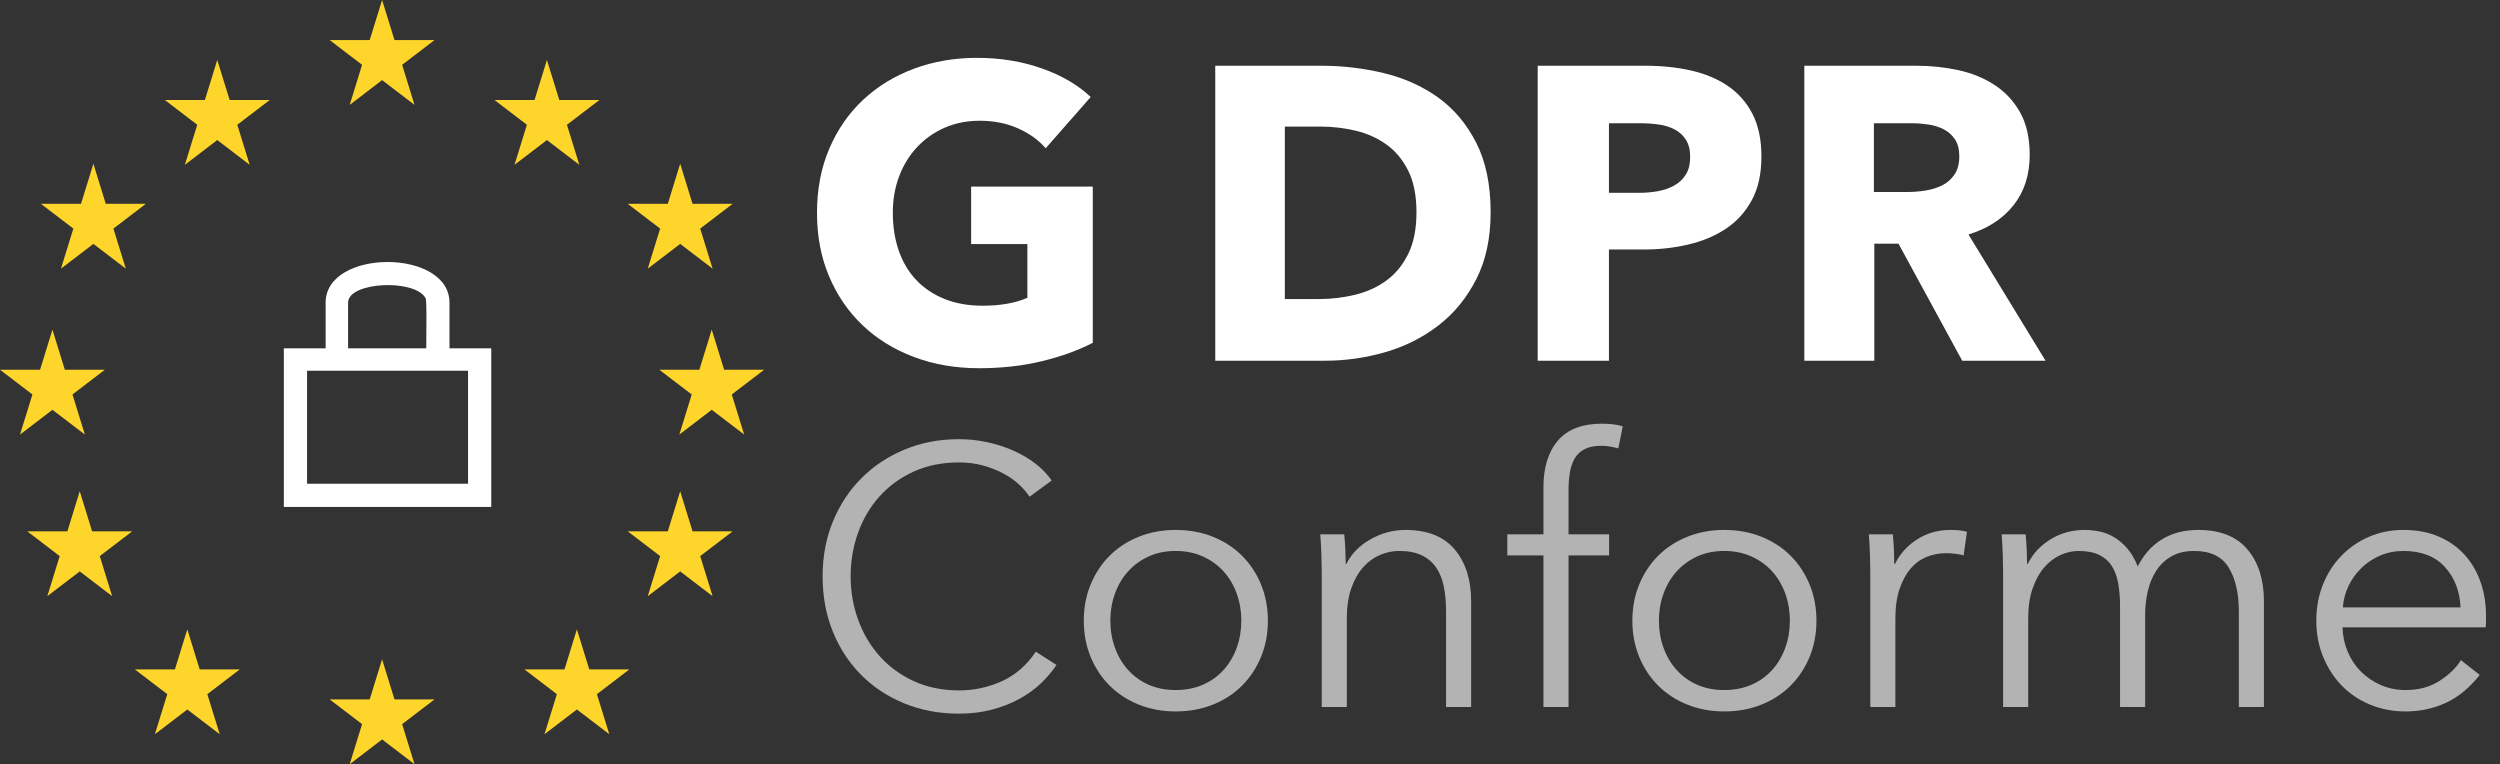 <?xml version="1.0" encoding="UTF-8" standalone="no"?>
<!DOCTYPE svg PUBLIC "-//W3C//DTD SVG 1.1//EN" "http://www.w3.org/Graphics/SVG/1.1/DTD/svg11.dtd">
<svg width="100%" height="100%" viewBox="0 0 229 70" version="1.1" xmlns="http://www.w3.org/2000/svg" xmlns:xlink="http://www.w3.org/1999/xlink" xml:space="preserve" xmlns:serif="http://www.serif.com/" style="fill-rule:evenodd;clip-rule:evenodd;stroke-linejoin:round;stroke-miterlimit:2;">
    <rect x="0" y="0" width="229" height="70" fill="#333333" stroke="none"/>
    <g id="Compliant" transform="matrix(2.816,0,0,2.816,97.383,64.762)">
        <g transform="matrix(1,0,0,1,-8.496,0)">
            <path d="M8.28,-1.368C8.136,-1.152 7.962,-0.948 7.758,-0.756C7.554,-0.564 7.318,-0.396 7.05,-0.252C6.782,-0.108 6.486,0.006 6.162,0.09C5.838,0.174 5.484,0.216 5.1,0.216C4.46,0.216 3.868,0.104 3.324,-0.12C2.78,-0.344 2.312,-0.654 1.92,-1.05C1.528,-1.446 1.222,-1.916 1.002,-2.46C0.782,-3.004 0.672,-3.6 0.672,-4.248C0.672,-4.896 0.784,-5.492 1.008,-6.036C1.232,-6.58 1.542,-7.05 1.938,-7.446C2.334,-7.842 2.802,-8.152 3.342,-8.376C3.882,-8.6 4.468,-8.712 5.1,-8.712C5.412,-8.712 5.718,-8.68 6.018,-8.616C6.318,-8.552 6.6,-8.462 6.864,-8.346C7.128,-8.23 7.368,-8.09 7.584,-7.926C7.8,-7.762 7.98,-7.576 8.124,-7.368L7.404,-6.84C7.316,-6.976 7.198,-7.112 7.05,-7.248C6.902,-7.384 6.728,-7.504 6.528,-7.608C6.328,-7.712 6.11,-7.796 5.874,-7.86C5.638,-7.924 5.384,-7.956 5.112,-7.956C4.56,-7.956 4.066,-7.856 3.63,-7.656C3.194,-7.456 2.824,-7.186 2.52,-6.846C2.216,-6.506 1.984,-6.112 1.824,-5.664C1.664,-5.216 1.584,-4.744 1.584,-4.248C1.584,-3.752 1.666,-3.28 1.83,-2.832C1.994,-2.384 2.228,-1.99 2.532,-1.65C2.836,-1.31 3.206,-1.04 3.642,-0.84C4.078,-0.64 4.568,-0.54 5.112,-0.54C5.6,-0.54 6.064,-0.64 6.504,-0.84C6.944,-1.04 7.312,-1.36 7.608,-1.8L8.28,-1.368Z" style="fill:rgb(179,179,179);fill-rule:nonzero;"/>
        </g>
        <path d="M6.66,-2.808C6.66,-2.384 6.586,-1.992 6.438,-1.632C6.29,-1.272 6.084,-0.96 5.82,-0.696C5.556,-0.432 5.24,-0.226 4.872,-0.078C4.504,0.07 4.1,0.144 3.66,0.144C3.228,0.144 2.828,0.07 2.46,-0.078C2.092,-0.226 1.776,-0.432 1.512,-0.696C1.248,-0.96 1.042,-1.272 0.894,-1.632C0.746,-1.992 0.672,-2.384 0.672,-2.808C0.672,-3.232 0.746,-3.624 0.894,-3.984C1.042,-4.344 1.248,-4.656 1.512,-4.92C1.776,-5.184 2.092,-5.39 2.46,-5.538C2.828,-5.686 3.228,-5.76 3.66,-5.76C4.1,-5.76 4.504,-5.686 4.872,-5.538C5.24,-5.39 5.556,-5.184 5.82,-4.92C6.084,-4.656 6.29,-4.344 6.438,-3.984C6.586,-3.624 6.66,-3.232 6.66,-2.808ZM5.796,-2.808C5.796,-3.12 5.746,-3.414 5.646,-3.69C5.546,-3.966 5.404,-4.206 5.22,-4.41C5.036,-4.614 4.812,-4.776 4.548,-4.896C4.284,-5.016 3.988,-5.076 3.66,-5.076C3.332,-5.076 3.038,-5.016 2.778,-4.896C2.518,-4.776 2.296,-4.614 2.112,-4.41C1.928,-4.206 1.786,-3.966 1.686,-3.69C1.586,-3.414 1.536,-3.12 1.536,-2.808C1.536,-2.496 1.586,-2.202 1.686,-1.926C1.786,-1.65 1.928,-1.41 2.112,-1.206C2.296,-1.002 2.518,-0.842 2.778,-0.726C3.038,-0.61 3.332,-0.552 3.66,-0.552C3.988,-0.552 4.284,-0.61 4.548,-0.726C4.812,-0.842 5.036,-1.002 5.22,-1.206C5.404,-1.41 5.546,-1.65 5.646,-1.926C5.746,-2.202 5.796,-2.496 5.796,-2.808Z" style="fill:rgb(179,179,179);fill-rule:nonzero;"/>
        <path d="M9.144,-5.616C9.16,-5.464 9.172,-5.296 9.18,-5.112C9.188,-4.928 9.192,-4.776 9.192,-4.656L9.216,-4.656C9.376,-4.984 9.636,-5.25 9.996,-5.454C10.356,-5.658 10.736,-5.76 11.136,-5.76C11.848,-5.76 12.382,-5.548 12.738,-5.124C13.094,-4.7 13.272,-4.14 13.272,-3.444L13.272,0L12.456,0L12.456,-3.108C12.456,-3.404 12.432,-3.672 12.384,-3.912C12.336,-4.152 12.254,-4.358 12.138,-4.53C12.022,-4.702 11.866,-4.836 11.67,-4.932C11.474,-5.028 11.228,-5.076 10.932,-5.076C10.716,-5.076 10.506,-5.032 10.302,-4.944C10.098,-4.856 9.916,-4.722 9.756,-4.542C9.596,-4.362 9.468,-4.134 9.372,-3.858C9.276,-3.582 9.228,-3.256 9.228,-2.88L9.228,0L8.412,0L8.412,-4.38C8.412,-4.532 8.408,-4.728 8.4,-4.968C8.392,-5.208 8.38,-5.424 8.364,-5.616L9.144,-5.616Z" style="fill:rgb(179,179,179);fill-rule:nonzero;"/>
        <path d="M17.76,-4.932L16.44,-4.932L16.44,0L15.624,0L15.624,-4.932L14.448,-4.932L14.448,-5.616L15.624,-5.616L15.624,-7.152C15.624,-7.792 15.78,-8.296 16.092,-8.664C16.404,-9.032 16.884,-9.216 17.532,-9.216C17.636,-9.216 17.748,-9.21 17.868,-9.198C17.988,-9.186 18.1,-9.164 18.204,-9.132L18.06,-8.412C17.972,-8.436 17.884,-8.456 17.796,-8.472C17.708,-8.488 17.608,-8.496 17.496,-8.496C17.28,-8.496 17.102,-8.46 16.962,-8.388C16.822,-8.316 16.714,-8.214 16.638,-8.082C16.562,-7.95 16.51,-7.796 16.482,-7.62C16.454,-7.444 16.44,-7.256 16.44,-7.056L16.44,-5.616L17.76,-5.616L17.76,-4.932Z" style="fill:rgb(179,179,179);fill-rule:nonzero;"/>
        <path d="M24.504,-2.808C24.504,-2.384 24.43,-1.992 24.282,-1.632C24.134,-1.272 23.928,-0.96 23.664,-0.696C23.4,-0.432 23.084,-0.226 22.716,-0.078C22.348,0.07 21.944,0.144 21.504,0.144C21.072,0.144 20.672,0.07 20.304,-0.078C19.936,-0.226 19.62,-0.432 19.356,-0.696C19.092,-0.96 18.886,-1.272 18.738,-1.632C18.59,-1.992 18.516,-2.384 18.516,-2.808C18.516,-3.232 18.59,-3.624 18.738,-3.984C18.886,-4.344 19.092,-4.656 19.356,-4.92C19.62,-5.184 19.936,-5.39 20.304,-5.538C20.672,-5.686 21.072,-5.76 21.504,-5.76C21.944,-5.76 22.348,-5.686 22.716,-5.538C23.084,-5.39 23.4,-5.184 23.664,-4.92C23.928,-4.656 24.134,-4.344 24.282,-3.984C24.43,-3.624 24.504,-3.232 24.504,-2.808ZM23.64,-2.808C23.64,-3.12 23.59,-3.414 23.49,-3.69C23.39,-3.966 23.248,-4.206 23.064,-4.41C22.88,-4.614 22.656,-4.776 22.392,-4.896C22.128,-5.016 21.832,-5.076 21.504,-5.076C21.176,-5.076 20.882,-5.016 20.622,-4.896C20.362,-4.776 20.14,-4.614 19.956,-4.41C19.772,-4.206 19.63,-3.966 19.53,-3.69C19.43,-3.414 19.38,-3.12 19.38,-2.808C19.38,-2.496 19.43,-2.202 19.53,-1.926C19.63,-1.65 19.772,-1.41 19.956,-1.206C20.14,-1.002 20.362,-0.842 20.622,-0.726C20.882,-0.61 21.176,-0.552 21.504,-0.552C21.832,-0.552 22.128,-0.61 22.392,-0.726C22.656,-0.842 22.88,-1.002 23.064,-1.206C23.248,-1.41 23.39,-1.65 23.49,-1.926C23.59,-2.202 23.64,-2.496 23.64,-2.808Z" style="fill:rgb(179,179,179);fill-rule:nonzero;"/>
        <path d="M26.256,-4.38C26.256,-4.532 26.252,-4.728 26.244,-4.968C26.236,-5.208 26.224,-5.424 26.208,-5.616L26.988,-5.616C27.004,-5.464 27.016,-5.296 27.024,-5.112C27.032,-4.928 27.036,-4.776 27.036,-4.656L27.06,-4.656C27.22,-4.984 27.46,-5.25 27.78,-5.454C28.1,-5.658 28.46,-5.76 28.86,-5.76C28.964,-5.76 29.058,-5.756 29.142,-5.748C29.226,-5.74 29.312,-5.724 29.4,-5.7L29.292,-4.932C29.244,-4.948 29.164,-4.964 29.052,-4.98C28.94,-4.996 28.828,-5.004 28.716,-5.004C28.5,-5.004 28.292,-4.964 28.092,-4.884C27.892,-4.804 27.718,-4.678 27.57,-4.506C27.422,-4.334 27.302,-4.114 27.21,-3.846C27.118,-3.578 27.072,-3.256 27.072,-2.88L27.072,0L26.256,0L26.256,-4.38Z" style="fill:rgb(179,179,179);fill-rule:nonzero;"/>
        <path d="M31.38,-4.656C31.54,-4.984 31.786,-5.25 32.118,-5.454C32.45,-5.658 32.82,-5.76 33.228,-5.76C33.38,-5.76 33.538,-5.744 33.702,-5.712C33.866,-5.68 34.026,-5.618 34.182,-5.526C34.338,-5.434 34.482,-5.312 34.614,-5.16C34.746,-5.008 34.86,-4.812 34.956,-4.572C35.148,-4.956 35.41,-5.25 35.742,-5.454C36.074,-5.658 36.468,-5.76 36.924,-5.76C37.636,-5.76 38.17,-5.548 38.526,-5.124C38.882,-4.7 39.06,-4.14 39.06,-3.444L39.06,0L38.244,0L38.244,-3.108C38.244,-3.7 38.134,-4.176 37.914,-4.536C37.694,-4.896 37.32,-5.076 36.792,-5.076C36.496,-5.076 36.246,-5.016 36.042,-4.896C35.838,-4.776 35.674,-4.618 35.55,-4.422C35.426,-4.226 35.336,-4.004 35.28,-3.756C35.224,-3.508 35.196,-3.252 35.196,-2.988L35.196,0L34.38,0L34.38,-3.276C34.38,-3.548 34.36,-3.796 34.32,-4.02C34.28,-4.244 34.21,-4.434 34.11,-4.59C34.01,-4.746 33.872,-4.866 33.696,-4.95C33.52,-5.034 33.296,-5.076 33.024,-5.076C32.832,-5.076 32.638,-5.032 32.442,-4.944C32.246,-4.856 32.07,-4.722 31.914,-4.542C31.758,-4.362 31.632,-4.134 31.536,-3.858C31.44,-3.582 31.392,-3.256 31.392,-2.88L31.392,0L30.576,0L30.576,-4.38C30.576,-4.532 30.572,-4.728 30.564,-4.968C30.556,-5.208 30.544,-5.424 30.528,-5.616L31.308,-5.616C31.324,-5.464 31.336,-5.296 31.344,-5.112C31.352,-4.928 31.356,-4.776 31.356,-4.656L31.38,-4.656Z" style="fill:rgb(179,179,179);fill-rule:nonzero;"/>
        <path d="M45.456,-3.24C45.432,-3.768 45.262,-4.206 44.946,-4.554C44.63,-4.902 44.18,-5.076 43.596,-5.076C43.324,-5.076 43.072,-5.026 42.84,-4.926C42.608,-4.826 42.404,-4.69 42.228,-4.518C42.052,-4.346 41.912,-4.15 41.808,-3.93C41.704,-3.71 41.644,-3.48 41.628,-3.24L45.456,-3.24ZM46.284,-2.976L46.284,-2.796C46.284,-2.732 46.28,-2.664 46.272,-2.592L41.616,-2.592C41.624,-2.312 41.68,-2.048 41.784,-1.8C41.888,-1.552 42.032,-1.336 42.216,-1.152C42.4,-0.968 42.616,-0.822 42.864,-0.714C43.112,-0.606 43.38,-0.552 43.668,-0.552C44.092,-0.552 44.458,-0.65 44.766,-0.846C45.074,-1.042 45.308,-1.268 45.468,-1.524L46.08,-1.044C45.744,-0.62 45.374,-0.316 44.97,-0.132C44.566,0.052 44.132,0.144 43.668,0.144C43.252,0.144 42.866,0.07 42.51,-0.078C42.154,-0.226 41.848,-0.432 41.592,-0.696C41.336,-0.96 41.134,-1.272 40.986,-1.632C40.838,-1.992 40.764,-2.384 40.764,-2.808C40.764,-3.232 40.836,-3.624 40.98,-3.984C41.124,-4.344 41.324,-4.656 41.58,-4.92C41.836,-5.184 42.136,-5.39 42.48,-5.538C42.824,-5.686 43.196,-5.76 43.596,-5.76C44.036,-5.76 44.424,-5.686 44.76,-5.538C45.096,-5.39 45.376,-5.19 45.6,-4.938C45.824,-4.686 45.994,-4.392 46.11,-4.056C46.226,-3.72 46.284,-3.36 46.284,-2.976Z" style="fill:rgb(179,179,179);fill-rule:nonzero;"/>
    </g>
    <g id="Gdpr" transform="matrix(3.18,0,0,3.18,108.532,33.041)">
        <g transform="matrix(1,0,0,1,-11.076,0)">
            <path d="M8.424,-0.516C8.008,-0.3 7.522,-0.124 6.966,0.012C6.41,0.148 5.804,0.216 5.148,0.216C4.468,0.216 3.842,0.108 3.27,-0.108C2.698,-0.324 2.206,-0.628 1.794,-1.02C1.382,-1.412 1.06,-1.882 0.828,-2.43C0.596,-2.978 0.48,-3.588 0.48,-4.26C0.48,-4.94 0.598,-5.556 0.834,-6.108C1.07,-6.66 1.396,-7.13 1.812,-7.518C2.228,-7.906 2.716,-8.204 3.276,-8.412C3.836,-8.62 4.44,-8.724 5.088,-8.724C5.76,-8.724 6.384,-8.622 6.96,-8.418C7.536,-8.214 8.004,-7.94 8.364,-7.596L7.068,-6.12C6.868,-6.352 6.604,-6.542 6.276,-6.69C5.948,-6.838 5.576,-6.912 5.16,-6.912C4.8,-6.912 4.468,-6.846 4.164,-6.714C3.86,-6.582 3.596,-6.398 3.372,-6.162C3.148,-5.926 2.974,-5.646 2.85,-5.322C2.726,-4.998 2.664,-4.644 2.664,-4.26C2.664,-3.868 2.72,-3.508 2.832,-3.18C2.944,-2.852 3.11,-2.57 3.33,-2.334C3.55,-2.098 3.822,-1.914 4.146,-1.782C4.47,-1.65 4.84,-1.584 5.256,-1.584C5.496,-1.584 5.724,-1.602 5.94,-1.638C6.156,-1.674 6.356,-1.732 6.54,-1.812L6.54,-3.36L4.92,-3.36L4.92,-5.016L8.424,-5.016L8.424,-0.516Z" style="fill:white;fill-rule:nonzero;"/>
        </g>
        <path d="M8.808,-4.272C8.808,-3.528 8.67,-2.886 8.394,-2.346C8.118,-1.806 7.754,-1.362 7.302,-1.014C6.85,-0.666 6.34,-0.41 5.772,-0.246C5.204,-0.082 4.628,0 4.044,0L0.876,0L0.876,-8.496L3.948,-8.496C4.548,-8.496 5.14,-8.426 5.724,-8.286C6.308,-8.146 6.828,-7.914 7.284,-7.59C7.74,-7.266 8.108,-6.832 8.388,-6.288C8.668,-5.744 8.808,-5.072 8.808,-4.272ZM6.672,-4.272C6.672,-4.752 6.594,-5.15 6.438,-5.466C6.282,-5.782 6.074,-6.034 5.814,-6.222C5.554,-6.41 5.258,-6.544 4.926,-6.624C4.594,-6.704 4.252,-6.744 3.9,-6.744L2.88,-6.744L2.88,-1.776L3.852,-1.776C4.22,-1.776 4.574,-1.818 4.914,-1.902C5.254,-1.986 5.554,-2.124 5.814,-2.316C6.074,-2.508 6.282,-2.764 6.438,-3.084C6.594,-3.404 6.672,-3.8 6.672,-4.272Z" style="fill:white;fill-rule:nonzero;"/>
        <path d="M16.608,-5.88C16.608,-5.384 16.516,-4.966 16.332,-4.626C16.148,-4.286 15.9,-4.012 15.588,-3.804C15.276,-3.596 14.916,-3.444 14.508,-3.348C14.1,-3.252 13.676,-3.204 13.236,-3.204L12.216,-3.204L12.216,0L10.164,0L10.164,-8.496L13.284,-8.496C13.748,-8.496 14.182,-8.45 14.586,-8.358C14.99,-8.266 15.342,-8.118 15.642,-7.914C15.942,-7.71 16.178,-7.442 16.35,-7.11C16.522,-6.778 16.608,-6.368 16.608,-5.88ZM14.556,-5.868C14.556,-6.068 14.516,-6.232 14.436,-6.36C14.356,-6.488 14.248,-6.588 14.112,-6.66C13.976,-6.732 13.822,-6.78 13.65,-6.804C13.478,-6.828 13.3,-6.84 13.116,-6.84L12.216,-6.84L12.216,-4.836L13.08,-4.836C13.272,-4.836 13.456,-4.852 13.632,-4.884C13.808,-4.916 13.966,-4.972 14.106,-5.052C14.246,-5.132 14.356,-5.238 14.436,-5.37C14.516,-5.502 14.556,-5.668 14.556,-5.868Z" style="fill:white;fill-rule:nonzero;"/>
        <path d="M22.392,0L20.556,-3.372L19.86,-3.372L19.86,0L17.844,0L17.844,-8.496L21.084,-8.496C21.492,-8.496 21.89,-8.454 22.278,-8.37C22.666,-8.286 23.014,-8.144 23.322,-7.944C23.63,-7.744 23.876,-7.48 24.06,-7.152C24.244,-6.824 24.336,-6.416 24.336,-5.928C24.336,-5.352 24.18,-4.868 23.868,-4.476C23.556,-4.084 23.124,-3.804 22.572,-3.636L24.792,0L22.392,0ZM22.308,-5.892C22.308,-6.092 22.266,-6.254 22.182,-6.378C22.098,-6.502 21.99,-6.598 21.858,-6.666C21.726,-6.734 21.578,-6.78 21.414,-6.804C21.25,-6.828 21.092,-6.84 20.94,-6.84L19.848,-6.84L19.848,-4.86L20.82,-4.86C20.988,-4.86 21.16,-4.874 21.336,-4.902C21.512,-4.93 21.672,-4.98 21.816,-5.052C21.96,-5.124 22.078,-5.228 22.17,-5.364C22.262,-5.5 22.308,-5.676 22.308,-5.892Z" style="fill:white;fill-rule:nonzero;"/>
    </g>
    <g id="Icon">
        <path id="Lock" d="M26,31.905L29.828,31.905L29.828,27.722C29.828,22.759 41.172,22.759 41.172,27.722L41.172,31.905L45,31.905L45,46.438L26,46.438L26,31.905ZM31.884,31.905L39.045,31.905C39.045,30.203 39.116,27.509 38.974,27.297C37.981,25.524 31.884,25.808 31.884,27.722L31.884,31.905ZM28.127,33.961L42.873,33.961L42.873,44.312L28.127,44.312L28.127,33.961Z" style="fill:white;"/>
        <g id="Stars">
            <path id="Shape" d="M35,0L36.134,3.67L39.804,3.67L36.835,5.938L37.969,9.608L35,7.338L32.032,9.608L33.166,5.938L30.196,3.67L33.866,3.67L35,0Z" style="fill:rgb(254,213,42);fill-rule:nonzero;"/>
            <path id="Shape1" serif:id="Shape" d="M35,60.392L36.134,64.063L39.804,64.063L36.835,66.331L37.969,70L35,67.733L32.032,70L33.166,66.331L30.196,64.063L33.866,64.063L35,60.392Z" style="fill:rgb(254,213,42);fill-rule:nonzero;"/>
            <path id="Shape2" serif:id="Shape" d="M50.098,5.49L51.231,9.16L54.902,9.16L51.932,11.429L53.067,15.098L50.098,12.829L47.129,15.098L48.263,11.429L45.294,9.16L48.965,9.16L50.098,5.49Z" style="fill:rgb(254,213,42);fill-rule:nonzero;"/>
            <path id="Shape3" serif:id="Shape" d="M62.304,45L63.438,48.671L67.108,48.671L64.139,50.939L65.274,54.608L62.304,52.341L59.335,54.608L60.469,50.939L57.5,48.671L61.17,48.671L62.304,45Z" style="fill:rgb(254,213,42);fill-rule:nonzero;"/>
            <path id="Shape4" serif:id="Shape" d="M65.196,30.196L66.33,33.866L70,33.866L67.031,36.134L68.165,39.804L65.196,37.537L62.227,39.804L63.362,36.134L60.392,33.866L64.062,33.866L65.196,30.196Z" style="fill:rgb(254,213,42);fill-rule:nonzero;"/>
            <path id="Shape5" serif:id="Shape" d="M4.805,30.196L5.938,33.866L9.608,33.866L6.639,36.134L7.773,39.804L4.805,37.537L1.835,39.804L2.969,36.134L0,33.866L3.67,33.866L4.805,30.196Z" style="fill:rgb(254,213,42);fill-rule:nonzero;"/>
            <path id="Shape6" serif:id="Shape" d="M7.305,45L8.438,48.671L12.108,48.671L9.139,50.939L10.273,54.608L7.305,52.341L4.335,54.608L5.469,50.939L2.5,48.671L6.171,48.671L7.305,45Z" style="fill:rgb(254,213,42);fill-rule:nonzero;"/>
            <path id="Shape7" serif:id="Shape" d="M62.304,15L63.438,18.671L67.108,18.671L64.139,20.939L65.274,24.608L62.304,22.341L59.335,24.608L60.469,20.939L57.5,18.671L61.17,18.671L62.304,15Z" style="fill:rgb(254,213,42);fill-rule:nonzero;"/>
            <path id="Shape8" serif:id="Shape" d="M8.555,15L9.688,18.671L13.358,18.671L10.389,20.939L11.523,24.608L8.555,22.341L5.585,24.608L6.719,20.939L3.75,18.671L7.421,18.671L8.555,15Z" style="fill:rgb(254,213,42);fill-rule:nonzero;"/>
            <path id="Shape9" serif:id="Shape" d="M52.843,57.647L53.977,61.316L57.647,61.316L54.677,63.586L55.812,67.255L52.843,64.987L49.874,67.255L51.009,63.586L48.039,61.316L51.709,61.316L52.843,57.647Z" style="fill:rgb(254,213,42);fill-rule:nonzero;"/>
            <path id="Shape10" serif:id="Shape" d="M19.902,5.49L21.035,9.16L24.706,9.16L21.737,11.429L22.871,15.098L19.902,12.829L16.933,15.098L18.067,11.429L15.098,9.16L18.768,9.16L19.902,5.49Z" style="fill:rgb(254,213,42);fill-rule:nonzero;"/>
            <path id="Shape11" serif:id="Shape" d="M17.157,57.647L18.291,61.318L21.961,61.318L18.992,63.585L20.126,67.255L17.157,64.989L14.188,67.255L15.322,63.585L12.353,61.318L16.022,61.318L17.157,57.647Z" style="fill:rgb(254,213,42);fill-rule:nonzero;"/>
        </g>
    </g>
</svg>
